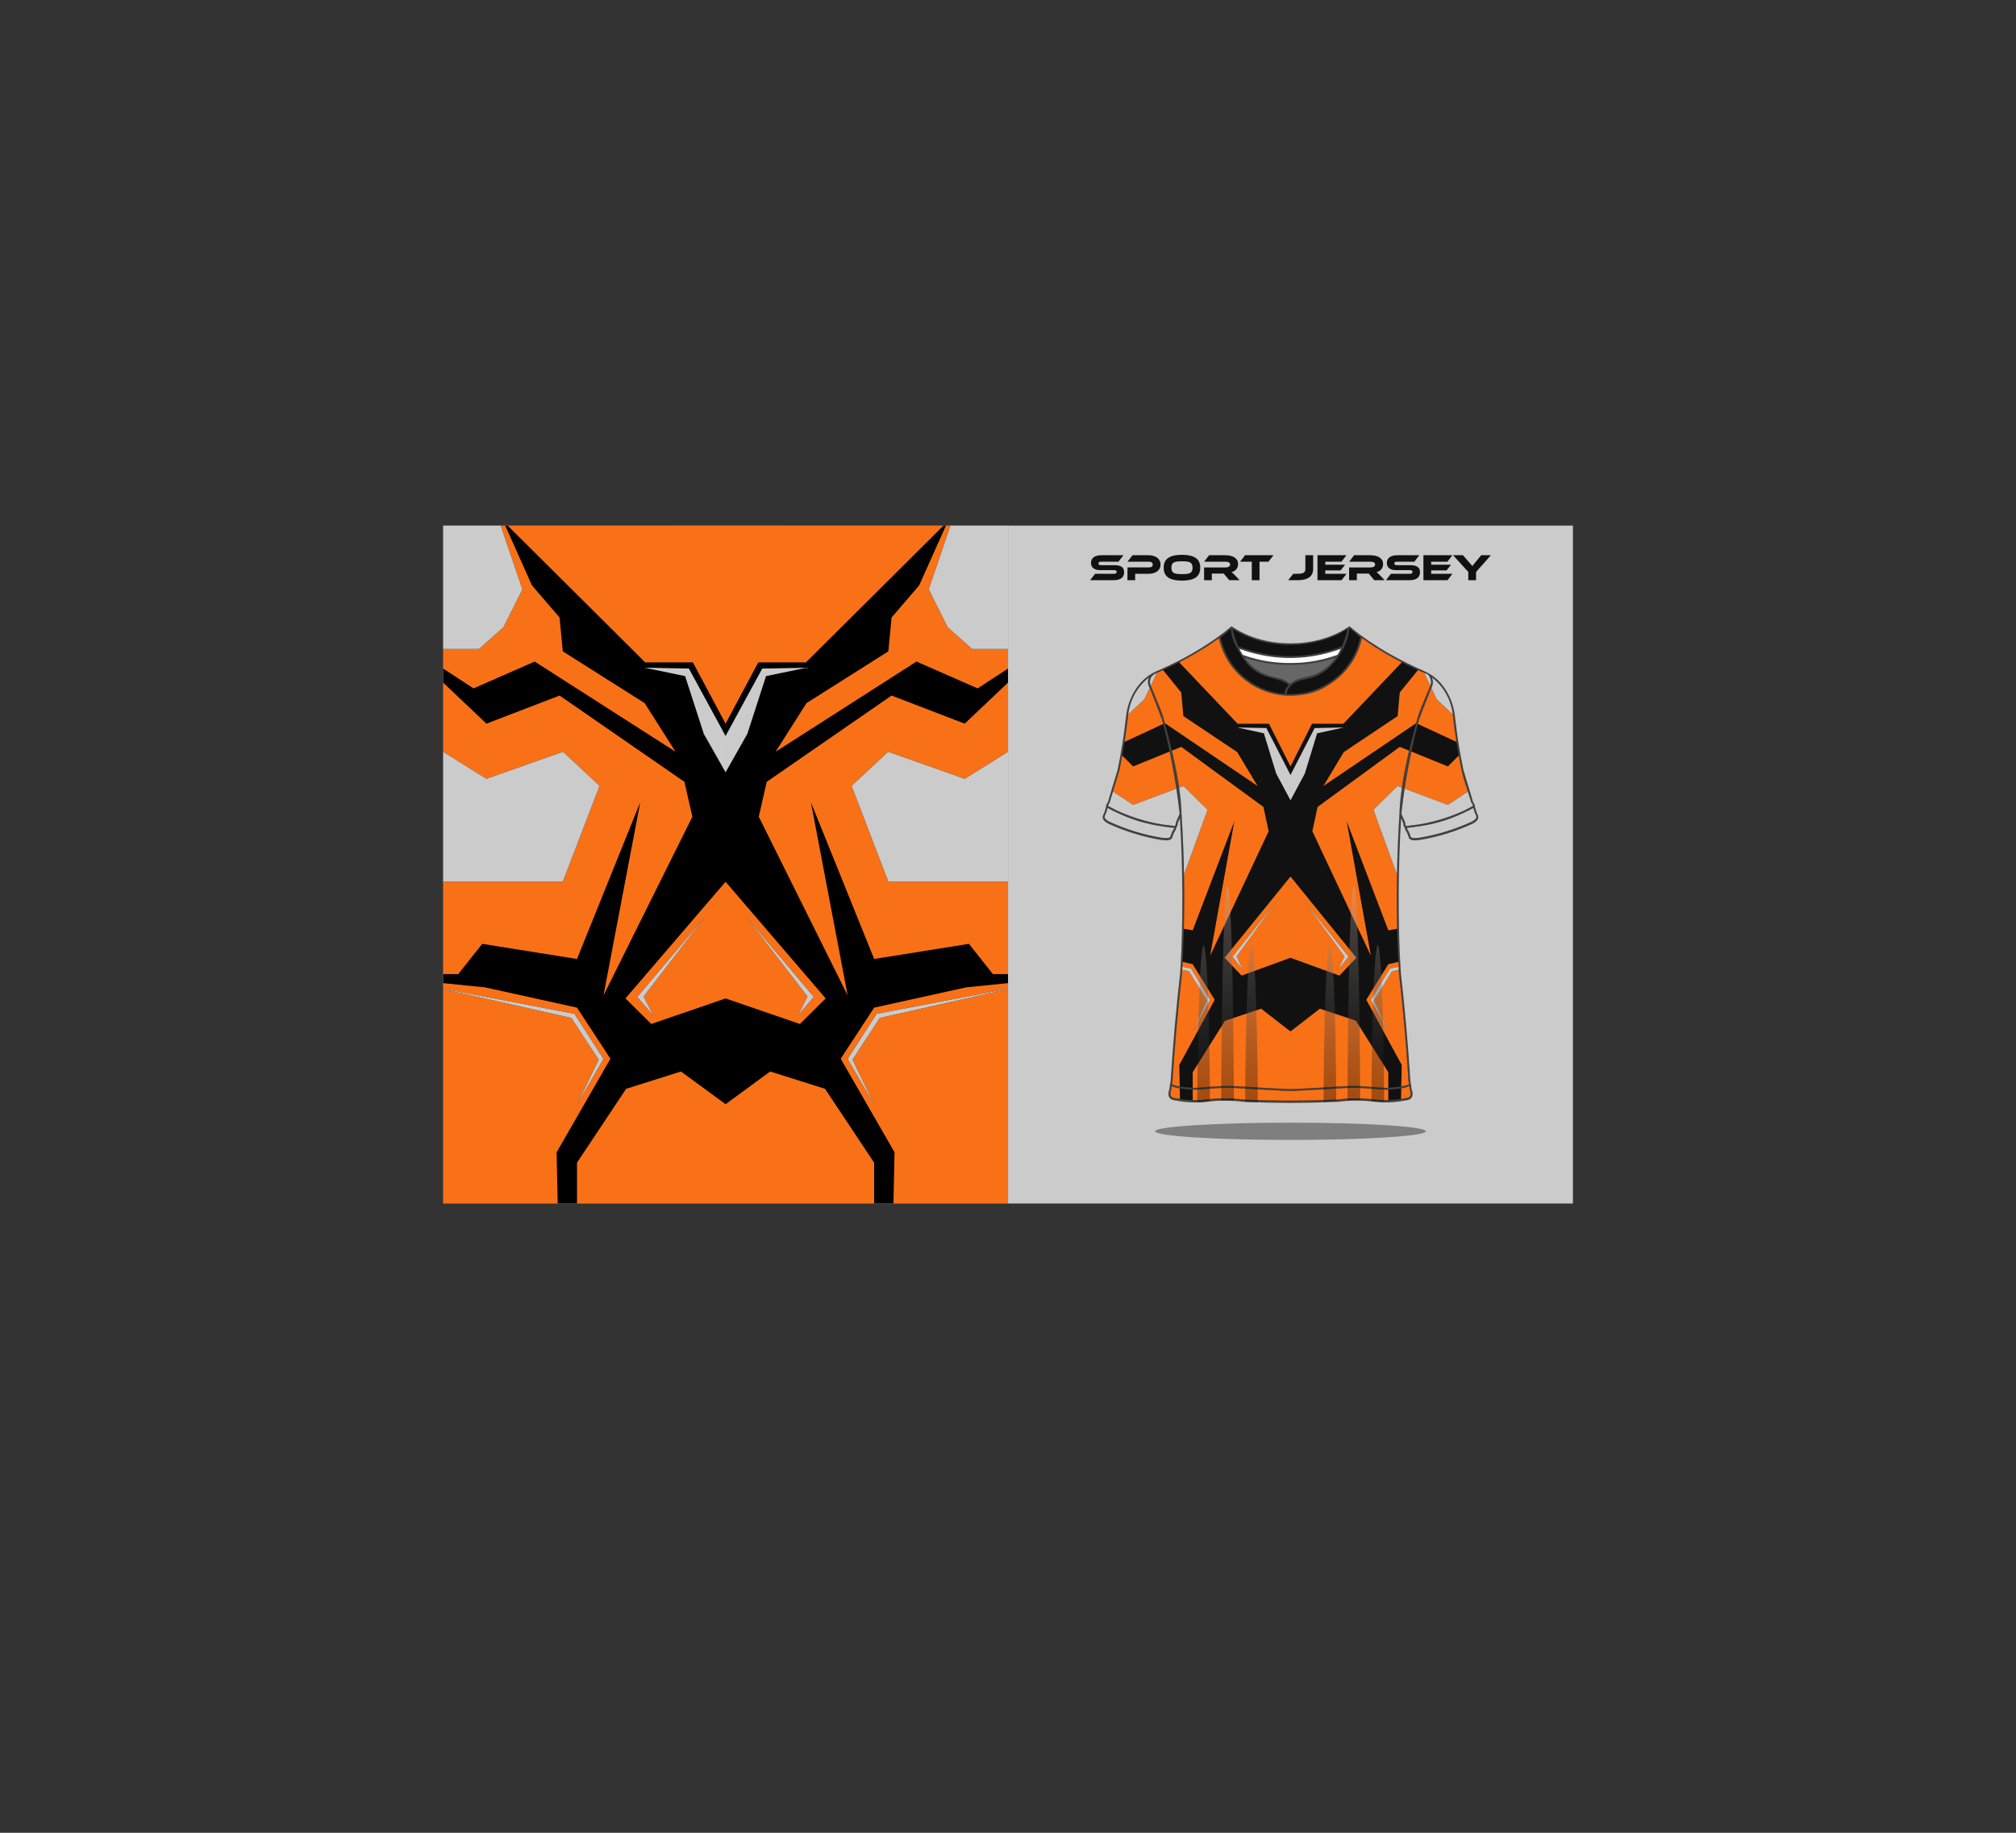 <?xml version="1.0" encoding="utf-8"?>
<!-- Generator: Adobe Illustrator 27.5.0, SVG Export Plug-In . SVG Version: 6.00 Build 0)  -->
<svg version="1.1" id="Layer_1" xmlns="http://www.w3.org/2000/svg" xmlns:xlink="http://www.w3.org/1999/xlink" x="0px" y="0px"
	 viewBox="0 0 5500 5000" style="enable-background:new 0 0 5500 5000;" xml:space="preserve">
<rect x="0" y="0" width="5500" height="5000" fill="#333333" stroke="none"/>
<rect x="1208.882" y="1433.884" style="fill-rule:evenodd;clip-rule:evenodd;fill:#CBCBCB;" width="3082.353" height="1849.409"/>
<rect x="1208.882" y="1433.886" style="fill-rule:evenodd;clip-rule:evenodd;" width="1541.225" height="1849.407"/>
<path style="fill-rule:evenodd;clip-rule:evenodd;fill:#7F7F7F;" d="M3520.721,3109.861c203.968,0,369.34-10.553,369.34-23.566
	c0-13.021-165.372-23.574-369.34-23.574c-203.97,0-369.332,10.553-369.332,23.574
	C3151.389,3099.308,3316.751,3109.861,3520.721,3109.861"/>
<path style="fill-rule:evenodd;clip-rule:evenodd;fill:#111111;" d="M4067.472,1514.67l-40.493,45.678v22.535h-21.203v-22.635
	l-41.602-45.578h27.125l16.306,18.964c0.545,0.611,1.261,1.411,2.144,2.397c0.883,0.985,1.808,2.021,2.754,3.108
	c0.946,1.088,1.849,2.108,2.646,3.061c0.82,0.95,1.41,1.665,1.744,2.141c0.675-0.953,1.663-2.243,2.964-3.875
	c1.281-1.63,3.152-3.943,5.59-6.934l15.508-18.863H4067.472z M3962.534,1565.344l-13.554,17.539h-65.662v-68.214h79.026
	l-13.677,17.741h-44.15v8.156h54.045l-12.124,15.5h-41.921v9.277H3962.534z M3848.35,1541.894c8.342,0,14.71,1.549,19.058,4.638
	c4.352,3.094,6.536,7.769,6.536,14.02c0,3.468-0.548,6.594-1.636,9.383c-1.095,2.784-2.818,5.133-5.214,7.035
	c-2.374,1.903-5.42,3.364-9.12,4.385c-3.695,1.017-8.13,1.528-13.3,1.528h-63.522l13.554-17.539h51.586
	c2.521,0,4.37-0.391,5.528-1.172c1.131-0.782,1.721-2.058,1.721-3.824c0-1.766-0.59-3.022-1.721-3.772
	c-1.158-0.747-3.006-1.121-5.528-1.121h-37.109c-4.413,0-8.215-0.476-11.409-1.428c-3.196-0.953-5.863-2.276-7.964-3.976
	c-2.103-1.698-3.679-3.756-4.687-6.167c-1.03-2.413-1.533-5.081-1.533-8.003c0-3.197,0.568-6.104,1.681-8.722
	c1.135-2.615,2.857-4.842,5.212-6.677c2.332-1.835,5.358-3.261,9.075-4.281c3.699-1.021,8.134-1.53,13.304-1.53h59.233
	l-13.554,17.741h-47.32c-2.437,0-4.265,0.34-5.463,1.02c-1.178,0.68-1.768,1.902-1.768,3.671c0,1.767,0.59,3.009,1.768,3.723
	c1.198,0.712,3.026,1.069,5.463,1.069H3848.35z M3777.579,1582.883h-28.24l-15.193-18.047h-32.444v18.047h-21.096v-34.871h59.34
	c3.255,0,6.009-0.68,8.257-2.041s3.364-3.229,3.364-5.606c0-2.651-1.008-4.64-3.047-5.967c-2.041-1.326-4.899-1.987-8.574-1.987
	h-59.34l13.762-17.741h43.855c3.865,0,7.877,0.357,12.019,1.07c4.162,0.716,7.922,1.99,11.324,3.826
	c3.406,1.834,6.2,4.315,8.408,7.441c2.204,3.128,3.317,7.138,3.317,12.031c0,2.651-0.398,5.167-1.218,7.546
	c-0.818,2.379-1.996,4.521-3.528,6.423c-1.535,1.905-3.406,3.516-5.61,4.845c-2.208,1.327-4.709,2.261-7.481,2.805
	c1.154,0.884,2.437,2.005,3.865,3.364c1.428,1.358,3.342,3.227,5.716,5.608L3777.579,1582.883z M3673.567,1565.344l-13.554,17.539
	h-65.664v-68.214h79.006l-13.655,17.741h-44.15v8.156h54.045l-12.146,15.5h-41.899v9.277H3673.567z M3539.886,1565.344
	c4.012,0,7.394-0.238,10.146-0.713c2.754-0.476,4.96-1.257,6.641-2.344c1.661-1.087,2.836-2.48,3.552-4.181
	c0.715-1.698,1.073-3.772,1.073-6.22v-37.215h21.221v37.215c0,20.666-14.203,30.999-42.632,30.999h-25.49l13.762-17.539H3539.886z
	 M3474.22,1514.67l-13.659,17.741h-24.375v50.472h-21.096v-50.472h-32.024l13.659-17.741H3474.22z M3381.953,1582.883h-28.24
	l-15.215-18.047h-32.414v18.047h-21.106v-34.871h59.342c3.255,0,6.01-0.68,8.257-2.041s3.36-3.229,3.36-5.606
	c0-2.651-1.008-4.64-3.047-5.967c-2.038-1.326-4.895-1.987-8.57-1.987h-59.342l13.76-17.741h43.837c3.887,0,7.901,0.357,12.041,1.07
	c4.14,0.716,7.922,1.99,11.324,3.826c3.404,1.834,6.2,4.315,8.406,7.441c2.206,3.128,3.321,7.138,3.321,12.031
	c0,2.651-0.4,5.167-1.22,7.546c-0.818,2.379-1.996,4.521-3.53,6.423c-1.535,1.905-3.404,3.516-5.612,4.845
	c-2.204,1.327-4.705,2.261-7.501,2.805c1.178,0.884,2.461,2.005,3.889,3.364c1.428,1.358,3.34,3.227,5.713,5.608L3381.953,1582.883z
	 M3224.608,1566.264c5.303,0,9.793-0.225,13.462-0.664c3.671-0.441,6.644-1.309,8.921-2.6c2.281-1.292,3.927-3.077,4.948-5.355
	c1.02-2.278,1.531-5.25,1.531-8.918c0-3.674-0.511-6.646-1.531-8.926c-1.02-2.273-2.667-4.044-4.948-5.302
	c-2.277-1.257-5.25-2.105-8.921-2.55c-3.669-0.441-8.159-0.661-13.462-0.661c-5.303,0-9.788,0.22-13.457,0.661
	c-3.671,0.444-6.646,1.293-8.923,2.55c-2.273,1.259-3.925,3.029-4.946,5.302c-1.015,2.28-1.526,5.252-1.526,8.926
	c0,3.668,0.511,6.64,1.526,8.918c1.02,2.278,2.673,4.063,4.946,5.355c2.277,1.291,5.252,2.159,8.923,2.6
	C3214.82,1566.039,3219.305,1566.264,3224.608,1566.264z M3224.608,1513.548c16.59,0,29.048,2.82,37.377,8.464
	c8.321,5.641,12.489,14.545,12.489,26.715c0,12.232-4.149,21.17-12.439,26.813c-8.294,5.642-20.767,8.463-37.426,8.463
	c-16.717,0-29.208-2.821-37.466-8.463c-8.259-5.644-12.389-14.582-12.389-26.813c0-12.17,4.143-21.075,12.439-26.715
	C3195.483,1516.369,3207.959,1513.548,3224.608,1513.548z M3166.191,1540.262c0,3.807-0.756,7.258-2.25,10.349
	c-1.494,3.094-3.687,5.726-6.579,7.9c-2.884,2.177-6.402,3.876-10.55,5.099c-4.149,1.225-8.869,1.834-14.175,1.834h-35.688v17.438
	h-21.006v-34.871h58.734c3.265,0,5.796-0.713,7.598-2.141c1.796-1.428,2.697-3.331,2.697-5.711c0-2.379-0.901-4.265-2.697-5.659
	c-1.802-1.392-4.334-2.089-7.598-2.089h-58.734l13.971-17.741h42.825c5.303,0,10.026,0.629,14.176,1.886
	c4.148,1.258,7.645,3.01,10.503,5.25c2.853,2.246,5.028,4.932,6.521,8.058C3165.436,1532.99,3166.191,1536.454,3166.191,1540.262z
	 M3041.176,1541.894c8.36,0,14.717,1.549,19.071,4.638c4.345,3.094,6.521,7.769,6.521,14.02c0,3.468-0.544,6.594-1.635,9.383
	c-1.084,2.784-2.819,5.133-5.193,7.035c-2.381,1.903-5.426,3.364-9.125,4.385c-3.708,1.017-8.145,1.528-13.308,1.528h-63.529
	l13.563-17.539h51.592c2.514,0,4.354-0.391,5.51-1.172c1.155-0.782,1.736-2.058,1.736-3.824c0-1.766-0.582-3.022-1.736-3.772
	c-1.156-0.747-2.995-1.121-5.51-1.121h-37.112c-4.422,0-8.226-0.476-11.424-1.428c-3.192-0.953-5.846-2.276-7.952-3.976
	c-2.106-1.698-3.671-3.756-4.691-6.167c-1.021-2.413-1.524-5.081-1.524-8.003c0-3.197,0.563-6.104,1.677-8.722
	c1.125-2.615,2.862-4.842,5.202-6.677c2.348-1.835,5.368-3.261,9.073-4.281c3.704-1.021,8.14-1.53,13.31-1.53h59.244l-13.56,17.741
	h-47.319c-2.444,0-4.261,0.34-5.456,1.02c-1.186,0.68-1.782,1.902-1.782,3.671c0,1.767,0.596,3.009,1.782,3.723
	c1.195,0.712,3.012,1.069,5.456,1.069H3041.176z"/>
<path style="fill-rule:evenodd;clip-rule:evenodd;fill:#F87117;" d="M2574.057,1433.891l-375.314,373.149h-130.064l-89.169,167.144
	v-274.502l-0.005-265.793L2574.057,1433.891z M1384.934,1433.891l375.314,373.149h130.063l89.17,167.144v-274.502l0.004-265.793
	L1384.934,1433.891z"/>
<polygon style="fill-rule:evenodd;clip-rule:evenodd;fill:#F87117;" points="1526.624,1684.692 1451.254,1596.904 
	1378.402,1433.889 1366.062,1433.891 1425.281,1607.893 1373.546,1711.217 1306.842,1770.578 1208.931,1770.578 1208.931,1823.865 
	1291.802,1877.998 1458.713,1804.79 1842.99,2050.83 1758.754,1918.175 1535.408,1776.956 "/>
<path style="fill-rule:evenodd;clip-rule:evenodd;fill:#CBCBCB;" d="M2089.873,1844.484l-51.01,157.6l-59.354,104.872v-99.253
	l100.012-183.756l120.714-2.306L2089.873,1844.484z M1869.118,1844.484l51.01,157.6l59.354,104.872v-99.253l-100.012-183.756
	l-120.715-2.306L1869.118,1844.484z"/>
<polygon style="fill-rule:evenodd;clip-rule:evenodd;fill:#F87117;" points="1867.252,2132.87 1526.624,1897.536 1327.113,1974.184 
	1208.931,1862.169 1208.931,2050.83 1327.113,2124.641 1535.986,2050.83 1635.853,2143.817 1535.408,2405.52 1208.931,2405.52 
	1208.931,2657.436 1250.127,2657.436 1315.596,2574.894 1574.162,2616.165 1746.647,2188.808 1646.443,2715.595 1888.899,2228.174 
	"/>
<polygon style="fill-rule:evenodd;clip-rule:evenodd;fill:#CBCBCB;" points="1635.853,2143.817 1535.986,2050.83 1327.113,2124.641 
	1208.931,2050.83 1208.931,2405.52 1535.408,2405.52 "/>
<path style="fill-rule:evenodd;clip-rule:evenodd;fill:#F87117;" d="M1979.495,2405.521l273.155,318.275l-70.398,69.706
	l-202.757-69.712l-202.758,69.712l-70.4-69.706L1979.495,2405.521z M2035.766,2501.081l167.255,217.592l-26.225,51.767
	l43.418-50.807L2035.766,2501.081z M1923.223,2501.081l-167.253,217.592l26.225,51.767l-43.419-50.807L1923.223,2501.081z"/>
<polygon style="fill-rule:evenodd;clip-rule:evenodd;fill:#F87117;" points="1633.3,2891.023 1558.65,2777.107 1208.931,2698.176 
	1208.931,3283.293 1521.47,3283.293 1518.526,3143.564 1665.408,2888.331 1574.162,2748.911 1322.914,2693.555 1208.931,2682.112 
	1208.931,2697.296 1567.322,2765.829 1646.443,2888.848 1574.162,3013.4 "/>
<polygon style="fill-rule:evenodd;clip-rule:evenodd;fill:#F87117;" points="1857.792,2923.184 1708.219,2970.343 
	1574.162,3171.907 1574.16,3283.293 1979.495,3283.293 2384.83,3283.293 2384.828,3171.907 2250.77,2970.343 2101.198,2923.184 
	1979.495,3012.364 1979.495,3012.355 "/>
<polygon style="fill-rule:evenodd;clip-rule:evenodd;fill:#CBCBCB;" points="1646.443,2888.848 1567.322,2765.829 
	1208.931,2697.296 1208.931,2698.176 1558.65,2777.107 1633.3,2891.023 1574.162,3013.4 "/>
<polygon style="fill-rule:evenodd;clip-rule:evenodd;fill:#CBCBCB;" points="1738.775,2719.634 1782.194,2770.44 1755.97,2718.673 
	1923.222,2501.081 "/>
<polygon style="fill-rule:evenodd;clip-rule:evenodd;fill:#CBCBCB;" points="1373.546,1711.217 1425.281,1607.893 
	1366.062,1433.889 1208.931,1433.889 1208.931,1770.578 1306.842,1770.578 "/>
<polygon style="fill-rule:evenodd;clip-rule:evenodd;fill:#F87117;" points="2432.366,1684.692 2507.736,1596.904 
	2580.588,1433.889 2592.929,1433.891 2533.708,1607.893 2585.442,1711.217 2652.148,1770.578 2750.058,1770.578 2750.058,1823.865 
	2667.189,1877.998 2500.277,1804.79 2115.999,2050.83 2200.236,1918.175 2423.582,1776.956 "/>
<polygon style="fill-rule:evenodd;clip-rule:evenodd;fill:#F87117;" points="2091.737,2132.87 2432.366,1897.536 2631.876,1974.184 
	2750.058,1862.169 2750.058,2050.83 2631.876,2124.641 2423.005,2050.83 2323.138,2143.817 2423.582,2405.52 2750.058,2405.52 
	2750.058,2657.436 2708.863,2657.436 2643.394,2574.894 2384.828,2616.165 2212.343,2188.808 2312.547,2715.595 2070.091,2228.174 
	"/>
<polygon style="fill-rule:evenodd;clip-rule:evenodd;fill:#CBCBCB;" points="2323.138,2143.817 2423.005,2050.83 2631.876,2124.641 
	2750.058,2050.83 2750.058,2405.52 2423.582,2405.52 "/>
<polygon style="fill-rule:evenodd;clip-rule:evenodd;fill:#F87117;" points="2325.69,2891.023 2400.34,2777.107 2750.058,2698.176 
	2750.058,3283.293 2437.52,3283.293 2440.463,3143.564 2293.582,2888.331 2384.828,2748.911 2636.075,2693.555 2750.058,2682.112 
	2750.058,2697.296 2391.668,2765.829 2312.547,2888.848 2384.828,3013.4 "/>
<polygon style="fill-rule:evenodd;clip-rule:evenodd;fill:#CBCBCB;" points="2312.547,2888.848 2391.668,2765.829 
	2750.058,2697.296 2750.058,2698.176 2400.34,2777.107 2325.69,2891.023 2384.828,3013.4 "/>
<polygon style="fill-rule:evenodd;clip-rule:evenodd;fill:#CBCBCB;" points="2220.215,2719.634 2176.796,2770.44 2203.021,2718.673 
	2035.769,2501.081 "/>
<polygon style="fill-rule:evenodd;clip-rule:evenodd;fill:#CBCBCB;" points="2585.442,1711.217 2533.708,1607.893 
	2592.929,1433.889 2750.058,1433.889 2750.058,1770.578 2652.148,1770.578 "/>
<path style="fill-rule:evenodd;clip-rule:evenodd;fill:#404040;" d="M3520.723,1755.108c-0.382,0-0.762,0.002-1.142,0.002
	c-53.584,0-109.032-13.63-154.252-42.982l-2.938-1.907l-2.717-1.764l-3.612,3.08l-1.659,1.414
	c-28.885,24.618-70.422,51.835-103.029,70.366c-31.564,17.936-64.277,33.931-97.518,48.505
	c-44.853,19.66-73.371,67.158-80.686,114.284c-3.424,26.018-6.134,51.598-10.208,77.628c-4.021,25.686-8.729,51.259-13.942,76.726
	c-9.103,29.359-17.753,58.852-26.604,88.285c-1.949,2.398-3.96,5.333-4.595,8.344c-0.117,0.571-0.19,1.15-0.197,1.731l-0.025,1.968
	l-0.847,3.136c-0.952,3.531-1.98,7.054-3.162,10.516c-1.043,3.05-2.273,6.348-3.859,9.163l-0.119,0.213l-0.101,0.225
	c-1.91,4.294-1.417,8.712,1.182,12.606c3.054,4.579,8.51,8.03,13.31,10.526l0.112,0.061l0.117,0.054
	c23.09,10.6,46.856,19.671,71.155,27.102c24.292,7.428,49.066,13.204,74.134,17.328l0.266,0.044l14.177,0.837l0.416-0.042
	c3.369-0.344,7.206-1.067,10.088-2.937c2.473-1.602,4.011-4.096,4.087-7.011c1.118-3.087,2.293-6.197,3.635-9.19
	c0.592-1.318,1.518-3.382,2.433-4.506l0.174-0.216l0.152-0.234c1.066-1.644,1.987-3.378,2.738-5.186
	c0.312-0.752,0.596-1.518,0.842-2.294l1.135-3.559l0.277-0.513c0.577-1.077,1.146-2.191,1.637-3.323
	c1.138-1.343,1.563-3.181,1.034-4.922c0.149-1.353,0.64-2.894,1.063-4.113c0.903-2.58,2.055-5.124,3.254-7.58l0.042-0.09
	l1.968-4.457c4.168,68.369,6.368,136.854,6.605,205.349c0.249,72.117-1.079,144.276-5.793,216.254v0.023
	c-5.572,48.788-10.524,97.649-14.858,146.562c-4.338,48.96-8.06,97.975-11.157,147.028c-0.18,2.853-0.666,5.615-1.198,8.407
	l-0.221-0.115l-0.736,5.079l-0.028,0.14l0.005,0.004l-0.289,1.994c-0.349,2.4-0.572,4.804-0.642,7.227
	c-2.562,6.963-4.678,15.926-0.922,22.798c3.729,6.827,11.743,8.774,18.947,9.121c13.356,2.677,26.898,4.342,40.508,4.93
	c13.692,0.594,27.408,0.22,41.019-1.435c16.839-2.048,33.788-3.282,50.756-3.282c16.93,0,33.844,1.106,50.635,3.268l0.22,0.028
	l0.222,0.007c41.166,1.769,82.335,2.812,123.538,2.895v0.014h5.174h5.166v-0.014c41.206-0.083,82.376-1.126,123.544-2.895
	l0.22-0.007l0.218-0.028c16.791-2.162,33.705-3.268,50.637-3.268c16.967,0,33.917,1.234,50.754,3.282
	c13.609,1.656,27.327,2.029,41.021,1.435c13.609-0.589,27.151-2.254,40.507-4.93c7.202-0.346,15.217-2.294,18.948-9.121
	c3.754-6.872,1.638-15.835-0.921-22.798c-0.071-2.422-0.297-4.826-0.645-7.227l-0.289-1.994l0.006-0.004l-0.028-0.14l-0.738-5.079
	l-0.22,0.115c-0.531-2.792-1.021-5.555-1.198-8.407c-3.095-49.053-6.821-98.068-11.158-147.028
	c-4.332-48.913-9.283-97.774-14.855-146.562l-0.002-0.023c-4.713-71.979-6.041-144.138-5.792-216.254
	c0.234-68.494,2.437-136.98,6.604-205.349l1.968,4.457l0.042,0.09c1.198,2.456,2.35,5,3.253,7.58
	c0.424,1.219,0.913,2.76,1.063,4.113c-0.525,1.741-0.101,3.58,1.036,4.922c0.489,1.132,1.059,2.247,1.638,3.323l0.275,0.513
	l1.135,3.559c0.246,0.776,0.529,1.542,0.84,2.294c0.751,1.808,1.675,3.542,2.74,5.186l0.152,0.234l0.176,0.216
	c0.911,1.124,1.84,3.188,2.432,4.506c1.342,2.993,2.515,6.103,3.633,9.19c0.075,2.915,1.614,5.409,4.087,7.011
	c2.883,1.87,6.719,2.592,10.087,2.937l0.416,0.042l14.178-0.837l0.267-0.044c25.066-4.125,49.841-9.9,74.133-17.328
	c24.298-7.431,48.065-16.502,71.155-27.102l0.115-0.054l0.115-0.061c4.798-2.496,10.255-5.947,13.31-10.526
	c2.598-3.894,3.089-8.312,1.18-12.606l-0.099-0.225l-0.121-0.213c-1.584-2.815-2.814-6.113-3.857-9.163
	c-1.182-3.462-2.208-6.985-3.162-10.516l-0.846-3.136l-0.026-1.968c-0.008-0.582-0.079-1.161-0.2-1.731
	c-0.635-3.011-2.645-5.946-4.592-8.344c-8.853-29.434-17.502-58.926-26.603-88.285c-5.214-25.467-9.922-51.04-13.942-76.726
	c-4.075-26.031-6.786-51.611-10.208-77.628c-7.313-47.126-35.836-94.624-80.687-114.284c-33.24-14.574-65.955-30.569-97.518-48.505
	c-32.608-18.531-74.143-45.748-103.028-70.366l-1.659-1.414l-3.612-3.08l-2.719,1.764l-2.94,1.907
	c-45.214,29.352-100.666,42.982-154.248,42.982C3521.481,1755.11,3521.101,1755.108,3520.723,1755.108"/>
<path style="fill-rule:evenodd;clip-rule:evenodd;fill:#111111;" d="M3040.398,2213.731c1.667,0.788,3.334,1.565,5.009,2.331
	c39.756,19.395,81.692,32.162,125.808,38.299c10.699,1.723,21.491,3.1,32.378,4.128c-0.202,0.631-0.432,1.259-0.693,1.886
	c-0.616,1.484-1.384,2.937-2.3,4.356c-0.899,1.102-1.946,2.988-3.14,5.653c-1.132,2.526-2.447,5.86-3.941,9.992l-0.167,0.465
	l0.019,0.481c0.051,1.246-0.523,2.257-1.724,3.035c-1.625,1.056-4.225,1.764-7.795,2.127l-13.492-0.794
	c-24.995-4.113-49.482-9.839-73.46-17.172c-23.989-7.335-47.491-16.289-70.508-26.856c-5.632-2.932-9.43-5.867-11.393-8.805
	c-1.659-2.487-1.909-5.033-0.755-7.629c1.388-2.466,2.805-5.811,4.248-10.033c1.063-3.117,2.151-6.733,3.259-10.837
	c0.87,0.479,1.885,0.877,3.042,1.194C3029.693,2208.801,3034.896,2211.526,3040.398,2213.731"/>
<path style="fill-rule:evenodd;clip-rule:evenodd;fill:#111111;" d="M3837.846,2258.49c10.885-1.028,21.68-2.405,32.378-4.128
	c44.117-6.137,86.053-18.904,125.808-38.299c1.673-0.767,3.344-1.543,5.01-2.331c5.501-2.205,10.702-4.931,15.603-8.177
	c1.156-0.317,2.172-0.715,3.042-1.194c1.109,4.104,2.194,7.72,3.261,10.837c1.44,4.222,2.859,7.567,4.247,10.033
	c1.154,2.596,0.901,5.142-0.758,7.629c-1.962,2.938-5.758,5.873-11.393,8.8c-23.015,10.572-46.518,19.526-70.504,26.861
	c-23.981,7.333-48.469,13.058-73.462,17.172l-13.492,0.794c-3.574-0.364-6.172-1.072-7.794-2.127
	c-1.202-0.779-1.776-1.789-1.727-3.035l0.02-0.481l-0.168-0.465c-1.495-4.133-2.808-7.466-3.941-9.992
	c-1.194-2.665-2.241-4.551-3.136-5.653c-0.917-1.417-1.685-2.872-2.301-4.356C3838.279,2259.749,3838.047,2259.122,3837.846,2258.49
	"/>
<path style="fill-rule:evenodd;clip-rule:evenodd;fill:#111111;" d="M3133.39,1851.151c-2.383,6.711-2.154,14.264,1.3,22.137
	c0.687,1.57,1.501,3.149,2.451,4.733c5.667,14.351,11.056,28.105,16.152,41.25c5.503,14.19,11.044,28.616,16.618,43.277
	c11.369,42.412,21.092,85.111,29.171,128.091c8.044,42.803,14.466,85.929,19.268,129.376l-6.08,13.769
	c-1.508,3.097-2.67,5.813-3.486,8.145c-0.851,2.436-1.313,4.467-1.388,6.094l-0.028,0.628l0.274,0.571
	c0.096,0.199-0.276,0.035-0.541,0.713c-0.371,0.949-0.946,2.156-1.727,3.612l-29.126-3.58v0.009
	c-1.19-0.151-2.374-0.311-3.559-0.474c-16.885-2.695-33.527-6.265-49.931-10.711c-25.735-6.976-50.885-16.103-75.448-27.381
	c-6.588-3.222-13.117-6.626-19.586-10.218l-0.338-0.186l-0.368-0.079c-0.062-0.012-0.122-0.026-0.183-0.041
	c-1.368-0.926-2.712-1.898-4.032-2.913c0.005-0.225,0.033-0.469,0.089-0.735c0.355-1.675,1.64-3.854,3.861-6.531l0.322-0.387
	c8.97-29.802,17.751-59.773,26.968-89.489l0.032-0.169c5.297-25.559,9.965-51.242,14.005-77.045
	c4.044-25.835,7.447-51.713,10.211-77.638c3.465-22.339,10.718-42.284,21.754-59.837c9.047-14.386,20.652-27.182,34.81-38.378
	C3134.292,1848.864,3133.804,1849.996,3133.39,1851.151"/>
<path style="fill-rule:evenodd;clip-rule:evenodd;fill:#111111;" d="M3832.654,2241.929c-0.814-2.333-1.978-5.048-3.487-8.145
	l-6.079-13.769c4.798-43.445,11.225-86.571,19.27-129.376c8.075-42.98,17.801-85.679,29.169-128.091
	c5.576-14.661,11.114-29.085,16.619-43.277c5.099-13.154,10.486-26.905,16.158-41.259c3.74-6.314,5.319-12.848,4.731-19.601
	c-0.034-0.387-0.073-0.779-0.123-1.168c-0.022-0.227-0.049-0.456-0.077-0.683c-0.372-2.97-1.164-5.935-2.382-8.899
	c14.217,11.224,25.866,24.053,34.941,38.483c11.037,17.553,18.288,37.499,21.753,59.837c2.766,25.925,6.17,51.804,10.213,77.638
	c4.039,25.803,8.708,51.486,14.005,77.045c5.382,25.99,18.958,63.001,26.999,89.658l0.323,0.387
	c2.218,2.677,3.507,4.856,3.859,6.531c0.057,0.266,0.085,0.509,0.091,0.735c-1.319,1.015-2.665,1.987-4.033,2.913
	c-0.061,0.014-0.121,0.028-0.182,0.041l-0.37,0.079l-0.339,0.186c-6.467,3.589-12.995,6.995-19.581,10.216
	c-24.565,11.281-49.716,20.407-75.452,27.383c-16.405,4.446-33.046,8.016-49.93,10.711c-1.184,0.163-2.372,0.322-3.558,0.474
	l-0.002-0.009l-29.125,3.58c-0.782-1.457-1.358-2.663-1.729-3.612c-0.263-0.676-0.638-0.514-0.54-0.713l0.275-0.571l-0.028-0.628
	C3833.969,2246.396,3833.505,2244.364,3832.654,2241.929"/>
<path style="fill-rule:evenodd;clip-rule:evenodd;fill:#111111;" d="M3195.792,2970.025c0.054-2.559,0.286-4.872,0.603-7.044
	c1.262,0.656,2.667,1.264,4.193,1.827c2.585,0.951,5.572,1.801,8.838,2.552c2.614,0.598,5.422,1.141,8.357,1.626
	c3.16,0.525,6.382,0.978,9.611,1.365c2.981,0.365,6.24,0.699,9.645,1.006c3.337,0.3,6.495,0.544,9.456,0.738
	c13.106,1.488,29.199,0.122,48.082-1.482c22.044-1.867,47.926-4.066,76.939-2.388c10.847,0.626,22.421,1.334,34.428,2.071
	c29.094,1.784,60.759,3.726,94.736,5.25l2.192,0.113c3.986,0.208,10.944,0.578,17.965,0.559c7.907-0.023,15.716-0.435,20.639-0.695
	c1.275-0.066,2.36-0.124,3.032-0.155c32.501-1.497,62.819-3.355,90.76-5.069c12.027-0.737,23.621-1.448,34.487-2.074
	c29.006-1.678,54.888,0.518,76.933,2.388c18.888,1.604,34.984,2.97,48.091,1.482c2.952-0.194,6.107-0.438,9.447-0.738
	c3.4-0.307,6.661-0.641,9.637-1.006l0.069-0.009c3.208-0.385,6.418-0.835,9.562-1.359c2.933-0.486,5.74-1.025,8.352-1.623
	c3.295-0.758,6.33-1.622,8.978-2.608c1.638-0.61,3.131-1.269,4.449-1.982c0.194,2.203,0.317,4.621,0.374,7.255l0.008,0.429
	l0.149,0.396c3.178,8.495,3.641,14.802,1.386,18.925c-2.164,3.96-7.115,6.106-14.853,6.44l-0.178,0.009l-0.204,0.041
	c-13.247,2.67-26.545,4.294-39.899,4.871c-13.328,0.578-26.721,0.109-40.17-1.406c-17.177-2.21-34.303-3.317-51.383-3.317
	c-17.049,0-34.147,1.103-51.295,3.312c-45.035,1.934-86.774,2.901-128.479,2.901v-0.009c-41.865,0-83.606-0.967-128.498-2.892
	c-17.148-2.209-34.248-3.312-51.3-3.312c-17.076,0-34.206,1.107-51.38,3.321c-13.451,1.511-26.84,1.98-40.17,1.402
	c-13.352-0.577-26.652-2.201-39.897-4.871l-0.203-0.041l-0.179-0.009c-7.738-0.333-12.691-2.48-14.855-6.44
	c-2.251-4.123-1.79-10.431,1.387-18.925l0.146-0.396L3195.792,2970.025z"/>
<path style="fill-rule:evenodd;clip-rule:evenodd;fill:#111111;" d="M3330.085,1739.577c18.452-15.732,27.678-23.6,27.678-23.6
	c1.404,16.446,6.081,31.902,14.027,46.368c8.823,17.353,19.272,33.663,31.353,48.927c12.597,14.518,27.844,25.266,45.748,32.252
	c7.857,2.659,15.811,4.986,23.862,6.983c8.746,1.968,17.326,4.51,25.735,7.623c6.265,2.801,12.102,6.319,17.502,10.558
	c-7.091,6.552-10.853,14.654-11.277,24.299C3419.666,1886.154,3348.135,1824.255,3330.085,1739.577"/>
<path style="fill-rule:evenodd;clip-rule:evenodd;fill:#111111;" d="M3520.833,1893.618c-3.711,0.007-7.403-0.089-11.071-0.291
	c2.25-13.824,11.681-24.853,23.795-31.372c18.439-9.919,41.57-8.512,64.761-20.989c44.679-24.031,76.836-76.51,83.35-125.059
	c0.388-0.974,0.792-1.419,1.216-1.343c1.283,0.235,3.125,1.701,5.534,4.394l0.107,0.121l17.383,15.273l4.317,3.795l0.693,0.612
	C3692.039,1829.243,3612.405,1893.419,3520.833,1893.618"/>
<path style="fill-rule:evenodd;clip-rule:evenodd;fill:#111111;" d="M3253.932,1786.905c26.08-14.82,49.859-30.12,71.335-45.891
	c20.145,91.713,101.442,157.017,195.341,156.921c10.285-0.012,20.421-0.807,30.337-2.336c11.134-1.361,21.94-3.742,32.418-7.141
	c15.54-5.043,30.351-12.327,44.429-21.848c43.697-27.877,76.188-72.462,87.833-126.002c22.955,16.901,48.534,33.25,76.745,49.044
	c31.432,17.598,66.153,34.525,104.159,50.773c0.149,0.204,0.297,0.406,0.442,0.607c3.956,5.794,6.271,11.391,6.944,16.791
	c0.535,5.363-0.592,10.718-3.376,16.063l-0.061,0.12l-0.046,0.117c-0.228,0.574-0.453,1.15-0.681,1.723
	c-0.085,0.138-0.17,0.275-0.257,0.411l-0.119,0.193l-0.075,0.18c-8.865,21.205-15.847,38.23-20.953,51.076
	c-5.063,12.748-8.158,21.096-9.277,25.045c-0.788,2.773-1.566,5.529-2.335,8.271l-0.01,0.025l-0.028,0.101
	c-0.006,0.033-0.016,0.067-0.024,0.101c-15.025,53.593-26.579,101.558-34.665,143.898c-8.505,44.55-13.17,82.907-13.997,115.069
	l-0.004,0.036l-0.061,0.557l0.026,0.057c-4.59,71.927-7.01,143.916-7.257,215.972c-0.249,72.236,1.685,144.442,5.804,216.61
	l0.01,0.15c5.631,49.316,10.637,98.76,15.011,148.327c4.384,49.633,8.122,99.189,11.217,148.662l0.026,0.446l0.18,0.41
	c0.656,1.509,1.196,3.468,1.62,5.881c-1.388,0.983-3.261,1.89-5.507,2.726c-2.4,0.894-5.225,1.696-8.348,2.416
	c-2.535,0.577-5.235,1.098-8.043,1.565c-2.948,0.488-6.099,0.927-9.356,1.318l-0.077,0.007c-3.317,0.408-6.477,0.739-9.461,1.007
	c-3.01,0.271-6.174,0.51-9.366,0.723l-0.156,0.013c-12.607,1.434-28.51,0.086-47.17-1.497c-22.171-1.884-48.207-4.091-77.62-2.39
	c-11.221,0.647-22.65,1.348-34.507,2.073c-28.058,1.722-58.5,3.587-90.683,5.069c-0.962,0.045-1.94,0.096-3.071,0.156
	c-4.927,0.261-12.744,0.671-20.383,0.694c-6.778,0.016-13.732-0.35-17.708-0.561c-0.838-0.042-1.539-0.08-2.23-0.11
	c-33.685-1.513-65.464-3.46-94.657-5.25c-11.837-0.724-23.246-1.423-34.45-2.071c-29.422-1.701-55.458,0.509-77.626,2.39
	c-18.658,1.583-34.557,2.931-47.163,1.497l-0.118-0.01c-3.211-0.213-6.389-0.455-9.413-0.726c-2.982-0.269-6.142-0.599-9.467-1.005
	l-0.009-0.002c-3.28-0.392-6.445-0.832-9.406-1.325c-2.807-0.464-5.506-0.988-8.043-1.565c-3.045-0.701-5.824-1.492-8.229-2.376
	c-1.989-0.734-3.683-1.517-5.007-2.353l0.128-0.674c0.628-3.246,1.238-6.396,1.469-10.014c3.086-48.901,6.802-97.868,11.146-146.895
	c4.34-48.977,9.291-97.831,14.856-146.556l0.009-0.15c4.116-72.168,6.055-144.374,5.805-216.61
	c-0.249-72.051-2.667-144.044-7.257-215.965l0.025-0.064l-0.068-0.626c0-0.017,0-0.03,0-0.046
	c-0.831-32.146-5.496-70.475-13.993-114.99c-8.083-42.338-19.638-90.304-34.663-143.893c-0.009-0.035-0.018-0.071-0.027-0.106
	l-0.028-0.101l-0.009-0.028c-0.77-2.742-1.549-5.497-2.333-8.268c-1.119-3.949-4.213-12.297-9.277-25.045
	c-5.105-12.846-12.091-29.873-20.953-51.076l-0.075-0.18l-0.123-0.193c-0.084-0.133-0.169-0.27-0.252-0.408
	c-0.228-0.577-0.456-1.153-0.683-1.726l-0.047-0.117l-0.062-0.12c-2.897-5.561-3.999-11.135-3.302-16.718
	c0.333-2.655,1.069-5.328,2.217-8.018c2.296-4.053,5.863-7.628,10.466-10.52c1.74-1.094,3.631-2.093,5.658-2.979
	C3191.585,1820.019,3224.252,1803.772,3253.932,1786.905"/>
<path style="fill-rule:evenodd;clip-rule:evenodd;fill:#111111;" d="M3519.58,1789.816c47.12,0,94.235-8.734,141.351-26.204
	c0.014-0.005,0.028-0.009,0.041-0.014c6.37-14.254,11.596-30.269,15.682-48.041c-45,29.212-101.036,43.816-157.073,43.816
	c-56.031,0-112.068-14.605-157.071-43.816c4.085,17.772,9.312,33.787,15.684,48.041c0.01,0.005,0.024,0.009,0.038,0.014
	C3425.349,1781.082,3472.464,1789.816,3519.58,1789.816"/>
<path style="fill-rule:evenodd;clip-rule:evenodd;fill:#FFFFFF;" d="M3626.373,1780.221c-35.212,9.836-70.547,14.757-105.884,14.757
	c-0.287,0-0.576,0-0.865-0.003c-0.014,0.003-0.028,0.003-0.044,0c-0.014,0.003-0.028,0.003-0.044,0
	c-0.287,0.003-0.574,0.003-0.861,0.003c-35.341,0-70.674-4.922-105.886-14.757c-10.601-2.944-21.122-6.327-31.565-10.149
	c2.826,5.762,5.855,11.217,9.081,16.356c30.618,11.094,61.948,18.058,93.999,20.897c11.391,0.974,22.88,1.46,34.369,1.46
	c0.305,0,0.604,0,0.907-0.002c0.303,0.002,0.608,0.002,0.911,0.002c11.49,0,22.979-0.486,34.371-1.46
	c32.046-2.839,63.379-9.802,93.995-20.897c3.229-5.14,6.257-10.594,9.083-16.356
	C3647.498,1773.895,3636.974,1777.278,3626.373,1780.221"/>
<path style="fill-rule:evenodd;clip-rule:evenodd;fill:#676767;" d="M3477.626,1847.074c-34.361-6.763-61.7-24.34-82.014-52.73
	c0.34,0.106,0.677,0.214,1.018,0.322c4.489,1.412,8.99,2.747,13.506,4.006c0.481,0.141,0.961,0.284,1.444,0.424
	c66.62,19.963,149.384,19.963,216.001,0c0.481-0.14,0.964-0.284,1.445-0.424c4.517-1.26,9.017-2.594,13.508-4.006
	c0.339-0.108,0.677-0.216,1.018-0.322c-20.314,28.39-47.651,45.967-82.016,52.73c-7.786,1.8-15.265,3.343-23.211,6.521
	c-7.104,2.843-12.669,6.824-18.744,11.332c-6.073-4.508-11.639-8.489-18.742-11.332
	C3492.894,1850.417,3485.412,1848.874,3477.626,1847.074"/>
<path style="fill-rule:evenodd;clip-rule:evenodd;fill:#CBCBCB;" d="M3040.398,2213.731c1.667,0.788,3.334,1.565,5.009,2.331
	c39.756,19.395,81.692,32.162,125.808,38.299c10.699,1.723,21.491,3.1,32.378,4.128c-0.202,0.631-0.432,1.259-0.693,1.886
	c-0.616,1.484-1.384,2.937-2.3,4.356c-0.899,1.102-1.946,2.988-3.14,5.653c-1.132,2.526-2.447,5.86-3.941,9.992l-0.167,0.465
	l0.019,0.481c0.051,1.246-0.523,2.257-1.724,3.035c-1.625,1.056-4.225,1.764-7.795,2.127l-13.492-0.794
	c-24.995-4.113-49.482-9.839-73.46-17.172c-23.989-7.335-47.491-16.289-70.508-26.856c-5.632-2.932-9.43-5.867-11.393-8.805
	c-1.659-2.487-1.909-5.033-0.755-7.629c1.388-2.466,2.805-5.811,4.248-10.033c1.063-3.117,2.151-6.733,3.259-10.837
	c0.87,0.479,1.885,0.877,3.042,1.194C3029.693,2208.801,3034.896,2211.526,3040.398,2213.731"/>
<path style="fill-rule:evenodd;clip-rule:evenodd;fill:#CBCBCB;" d="M3837.846,2258.49c10.885-1.028,21.68-2.405,32.378-4.128
	c44.117-6.137,86.053-18.904,125.808-38.299c1.673-0.767,3.344-1.543,5.01-2.331c5.501-2.205,10.702-4.931,15.603-8.177
	c1.156-0.317,2.172-0.715,3.042-1.194c1.109,4.104,2.194,7.72,3.261,10.837c1.44,4.222,2.859,7.567,4.247,10.033
	c0.467,1.052,0.705,2.101,0.711,3.138c0.008,1.515-0.483,3.012-1.469,4.49c-1.962,2.938-5.758,5.873-11.393,8.8
	c-23.015,10.572-46.518,19.526-70.504,26.861c-23.981,7.333-48.469,13.058-73.462,17.172l-13.492,0.794
	c-3.574-0.364-6.172-1.072-7.794-2.127c-1.202-0.779-1.776-1.789-1.727-3.035l0.02-0.481l-0.168-0.465
	c-1.495-4.133-2.808-7.466-3.941-9.992c-1.194-2.665-2.241-4.551-3.136-5.653c-0.917-1.417-1.685-2.872-2.301-4.356
	C3838.279,2259.749,3838.047,2259.122,3837.846,2258.49"/>
<path style="fill-rule:evenodd;clip-rule:evenodd;fill:#F87117;" d="M3136.473,1876.87l-14.591,30.837l-43.905,41.346h-0.018
	c-2.703,24.895-5.996,49.753-9.88,74.568l-0.035,0.223l0.032,0.023l105.143-48.797c-1.087-4.178-2.189-8.351-3.307-12.521
	c-5.574-14.661-11.115-29.087-16.618-43.277c-5.096-13.145-10.485-26.898-16.152-41.25
	C3136.909,1877.636,3136.689,1877.255,3136.473,1876.87"/>
<path style="fill-rule:evenodd;clip-rule:evenodd;fill:#F87117;" d="M3191.007,2050.333l-99.689,40.525l-29.579-29.669
	c-2.39,13.19-4.942,26.352-7.664,39.476l-0.032,0.169c-6.024,19.427-11.864,38.96-17.691,58.487l54.966,36.328l118.077-44.152
	c-3.076-20.359-6.514-40.645-10.312-60.858C3196.551,2077.178,3193.859,2063.741,3191.007,2050.333"/>
<path style="fill-rule:evenodd;clip-rule:evenodd;fill:#CBCBCB;" d="M3209.394,2151.497l-118.077,44.152l-54.966-36.328
	c-3.088,10.342-6.169,20.682-9.277,31.002l-0.322,0.387c-2.221,2.677-3.506,4.856-3.861,6.531c-0.056,0.266-0.084,0.509-0.089,0.735
	c1.32,1.015,2.665,1.987,4.032,2.913c0.061,0.014,0.121,0.028,0.183,0.041l0.368,0.079l0.338,0.186
	c6.469,3.591,12.998,6.995,19.586,10.218c24.563,11.279,49.714,20.405,75.448,27.381c16.404,4.446,33.046,8.016,49.931,10.711
	c1.185,0.163,2.369,0.322,3.559,0.474v-0.009l29.126,3.58c0.781-1.457,1.356-2.663,1.727-3.612c0.266-0.678,0.637-0.514,0.541-0.713
	l-0.274-0.571l0.028-0.628c0.075-1.627,0.537-3.659,1.388-6.094c0.816-2.331,1.978-5.048,3.486-8.145l6.08-13.769
	C3215.817,2197.085,3212.831,2174.247,3209.394,2151.497"/>
<path style="fill-rule:evenodd;clip-rule:evenodd;fill:#CBCBCB;" d="M3121.883,1907.707l14.591-30.837
	c-0.669-1.201-1.263-2.395-1.783-3.582c-3.454-7.872-3.683-15.425-1.3-22.137c0.413-1.156,0.901-2.287,1.464-3.385
	c-14.158,11.195-25.763,23.992-34.81,38.378c-11.037,17.553-18.29,37.499-21.754,59.837l-0.33,3.071h0.018L3121.883,1907.707z"/>
<path style="fill-rule:evenodd;clip-rule:evenodd;fill:#F87117;" d="M3904.961,1876.861l14.595,30.846l43.905,41.346h0.018
	c2.705,24.895,5.996,49.753,9.881,74.568l0.034,0.223l-0.034,0.023l-105.139-48.795c1.087-4.178,2.186-8.353,3.305-12.523
	c5.576-14.661,11.114-29.085,16.619-43.277c5.099-13.154,10.486-26.905,16.158-41.259
	C3904.531,1877.627,3904.749,1877.245,3904.961,1876.861"/>
<path style="fill-rule:evenodd;clip-rule:evenodd;fill:#F87117;" d="M3850.433,2050.333l99.686,40.525l29.583-29.669
	c2.388,13.19,4.941,26.35,7.663,39.476c3.509,16.957,10.512,38.609,17.187,59.009l-54.433,35.975l-118.075-44.152
	c3.075-20.356,6.513-40.641,10.314-60.858C3844.887,2077.178,3847.58,2063.741,3850.433,2050.333"/>
<path style="fill-rule:evenodd;clip-rule:evenodd;fill:#CBCBCB;" d="M3832.044,2151.497l118.075,44.152l54.433-35.975
	c3.554,10.869,7.019,21.383,9.813,30.649l0.323,0.387c2.218,2.677,3.507,4.856,3.859,6.531c0.057,0.266,0.085,0.509,0.091,0.735
	c-1.319,1.015-2.665,1.987-4.033,2.913c-0.061,0.014-0.121,0.028-0.182,0.041l-0.37,0.079l-0.339,0.186
	c-6.467,3.589-12.995,6.995-19.581,10.216c-24.565,11.281-49.716,20.407-75.452,27.383c-16.405,4.446-33.046,8.016-49.93,10.711
	c-1.184,0.163-2.372,0.322-3.558,0.474l-0.002-0.009l-29.125,3.58c-0.782-1.457-1.358-2.663-1.729-3.612
	c-0.263-0.676-0.638-0.514-0.54-0.713l0.275-0.571l-0.028-0.628c-0.075-1.627-0.539-3.659-1.39-6.094
	c-0.814-2.333-1.978-5.048-3.487-8.145l-6.079-13.769C3825.622,2197.085,3828.608,2174.248,3832.044,2151.497"/>
<path style="fill-rule:evenodd;clip-rule:evenodd;fill:#CBCBCB;" d="M3919.556,1907.707l-14.595-30.846
	c3.267-5.956,4.628-12.107,4.075-18.449c-0.034-0.387-0.073-0.779-0.123-1.168c-0.022-0.227-0.049-0.456-0.077-0.683
	c-0.372-2.97-1.164-5.935-2.382-8.899c14.217,11.224,25.866,24.053,34.941,38.483c11.037,17.553,18.288,37.499,21.753,59.837
	l0.331,3.071h-0.018L3919.556,1907.707z"/>
<path style="fill-rule:evenodd;clip-rule:evenodd;fill:#F87117;" d="M3219.152,2998.027l-0.575-28.91l-0.795-0.13
	c-2.935-0.486-5.743-1.028-8.357-1.626c-3.266-0.75-6.253-1.6-8.838-2.552c-1.526-0.564-2.931-1.171-4.193-1.827
	c-0.317,2.172-0.55,4.485-0.603,7.044l-0.01,0.429l-0.146,0.396c-3.177,8.495-3.638,14.802-1.387,18.925
	c2.165,3.96,7.117,6.106,14.852,6.44l0.182,0.009l0.203,0.041C3212.704,2996.912,3215.927,2997.503,3219.152,2998.027"/>
<path style="fill-rule:evenodd;clip-rule:evenodd;fill:#F87117;" d="M3253.926,2972.641v28.653c11.827,0.3,23.704-0.22,35.626-1.56
	c17.175-2.214,34.305-3.321,51.38-3.321c17.051,0,34.151,1.103,51.3,3.312c44.891,1.926,86.633,2.892,128.498,2.892v0.009
	c41.705,0,83.445-0.968,128.479-2.901c17.148-2.209,34.246-3.312,51.295-3.312c17.08,0,34.206,1.107,51.383,3.317
	c11.922,1.344,23.799,1.864,35.626,1.564v-28.659c-11.649,0.457-25.294-0.699-40.824-2.02c-22.046-1.87-47.928-4.066-76.933-2.388
	c-10.865,0.626-22.46,1.337-34.487,2.074c-27.941,1.714-58.26,3.572-90.76,5.069c-0.673,0.03-1.758,0.089-3.032,0.155
	c-4.923,0.26-12.732,0.672-20.639,0.695c-7.021,0.019-13.979-0.351-17.965-0.559l-2.192-0.113
	c-33.978-1.524-65.642-3.466-94.736-5.25c-12.007-0.736-23.581-1.445-34.428-2.071c-29.013-1.678-54.896,0.521-76.939,2.388
	C3279.123,2971.927,3265.537,2973.079,3253.926,2972.641"/>
<path style="fill-rule:evenodd;clip-rule:evenodd;fill:#F87117;" d="M3822.286,2998.027l0.574-28.939l0.635-0.104
	c2.933-0.486,5.74-1.025,8.352-1.623c3.295-0.758,6.33-1.622,8.978-2.608c1.638-0.61,3.131-1.269,4.449-1.982
	c0.194,2.203,0.317,4.621,0.374,7.255l0.008,0.429l0.149,0.396c3.178,8.495,3.641,14.802,1.386,18.925
	c-2.164,3.96-7.115,6.106-14.853,6.44l-0.178,0.009l-0.204,0.041C3828.733,2996.912,3825.51,2997.502,3822.286,2998.027"/>
<path style="fill-rule:evenodd;clip-rule:evenodd;fill:#F87117;" d="M3520.729,1897.934c10.245-0.018,20.336-0.814,30.216-2.336
	c11.134-1.361,21.94-3.742,32.418-7.141c15.54-5.043,30.351-12.327,44.429-21.848c43.697-27.877,76.188-72.462,87.833-126.002
	c22.955,16.901,48.534,33.25,76.745,49.044c10.326,5.78,21.003,11.49,32.036,17.124l-159.376,167.672h-85.611l-58.69,116.411
	v-191.186V1897.934z M3217.029,1806.772l159.38,167.675h85.61l58.69,116.411v-191.186v-1.738h-0.101
	c-93.9,0.096-175.197-65.208-195.341-156.921c-21.476,15.772-45.255,31.071-71.335,45.891
	C3242.105,1793.625,3229.804,1800.249,3217.029,1806.772z"/>
<path style="fill-rule:evenodd;clip-rule:evenodd;fill:#F87117;" d="M3222.638,1889.234l-49.607-61.144l-0.031-0.073
	c-5.61,2.562-11.298,5.104-17.063,7.634l-0.031,0.011l0.026,0.082l-16.516,34.905c0.426,1.079,0.922,2.16,1.482,3.237l0.062,0.12
	l0.047,0.117c0.227,0.574,0.455,1.15,0.683,1.726c0.084,0.138,0.169,0.275,0.252,0.408l0.123,0.193l0.075,0.18
	c8.862,21.203,15.847,38.23,20.953,51.076c5.064,12.748,8.158,21.096,9.277,25.045c0.785,2.771,1.564,5.527,2.333,8.268l0.009,0.028
	l0.028,0.101c0.009,0.035,0.018,0.071,0.027,0.106c1.101,3.921,2.18,7.813,3.243,11.674l252.861,171.311l-55.445-92.391
	l-147.008-98.356L3222.638,1889.234z"/>
<path style="fill-rule:evenodd;clip-rule:evenodd;fill:#CBCBCB;" d="M3593.369,2000.524l-33.573,109.766l-39.066,73.043v-69.128
	l65.827-127.982l79.455-1.607L3593.369,2000.524z M3448.069,2000.524l33.573,109.766l39.067,73.043v-69.128l-65.828-127.982
	l-79.455-1.607L3448.069,2000.524z"/>
<path style="fill-rule:evenodd;clip-rule:evenodd;fill:#F87117;" d="M3446.843,2201.378l-224.204-163.904l-25.463,10.352
	c4.716,20.133,8.803,39.241,12.256,57.322c2.911,15.251,5.372,29.774,7.382,43.574l11.986-4.482l65.732,64.762l-64.339,177.382
	c0.296,16.813,0.472,33.635,0.53,50.456c0.11,32.359-0.216,64.713-0.981,97.061l24.184,4.084l113.53-297.646l-65.953,366.896
	l159.584-339.479L3446.843,2201.378z"/>
<path style="fill-rule:evenodd;clip-rule:evenodd;fill:#CBCBCB;" d="M3294.532,2209.002l-65.732-64.762l-11.986,4.482
	c3.861,26.476,6.063,50.282,6.61,71.416c0,0.016,0,0.029,0,0.046l0.068,0.626l-0.025,0.064
	c3.518,55.131,5.761,110.299,6.727,165.509L3294.532,2209.002z"/>
<path style="fill-rule:evenodd;clip-rule:evenodd;fill:#F87117;" d="M3520.717,2391.277l179.795,221.67l-46.338,48.549
	l-133.457-48.554l-133.455,48.554l-46.336-48.549L3520.717,2391.277z M3557.76,2457.831l110.084,151.548l-17.261,36.055
	l28.579-35.386L3557.76,2457.831z M3483.679,2457.831l-110.084,151.548l17.262,36.055l-28.579-35.386L3483.679,2457.831z"/>
<path style="fill-rule:evenodd;clip-rule:evenodd;fill:#F87117;" d="M3292.855,2729.418l-49.136-79.341l-18.366-4.387l-0.434,7.76
	l-0.009,0.15c-5.565,48.725-10.517,97.579-14.856,146.556c-4.344,49.028-8.06,97.994-11.146,146.895
	c-0.23,3.617-0.841,6.768-1.469,10.014l-0.128,0.674c1.324,0.835,3.018,1.618,5.007,2.353c2.404,0.884,5.184,1.675,8.229,2.376
	c2.5,0.57,5.164,1.087,7.929,1.545l-1.166-58.705l96.679-177.766l-60.061-97.102l-27.451-6.401
	c-0.218,4.467-0.446,8.935-0.68,13.402l23.627,4.78l52.081,85.679l-47.577,86.752L3292.855,2729.418z"/>
<path style="fill-rule:evenodd;clip-rule:evenodd;fill:#F87117;" d="M3440.614,2751.817l-98.449,32.845l-88.238,140.386
	l-0.001,42.564c11.336,0.442,24.848-0.702,40.239-2.008c22.169-1.881,48.205-4.091,77.626-2.39
	c11.205,0.647,22.613,1.346,34.45,2.071c29.193,1.79,60.973,3.736,94.657,5.25c0.691,0.03,1.392,0.069,2.23,0.11
	c3.976,0.211,10.93,0.577,17.708,0.561c7.639-0.023,15.455-0.433,20.383-0.694c1.131-0.06,2.109-0.11,3.071-0.156
	c32.183-1.482,62.625-3.347,90.683-5.069c11.857-0.724,23.286-1.425,34.507-2.073c29.414-1.701,55.449,0.506,77.62,2.39
	c15.468,1.311,29.04,2.463,40.412,2.001l-0.002-42.557l-88.237-140.386l-98.449-32.845l-80.107,62.112v-0.007L3440.614,2751.817z"/>
<polygon style="fill-rule:evenodd;clip-rule:evenodd;fill:#CBCBCB;" points="3301.504,2727.9 3249.424,2642.221 3225.796,2637.441 
	3225.353,2645.69 3243.719,2650.077 3292.855,2729.418 3253.927,2814.652 "/>
<polygon style="fill-rule:evenodd;clip-rule:evenodd;fill:#CBCBCB;" points="3362.277,2610.048 3390.856,2645.434 
	3373.594,2609.379 3483.679,2457.831 "/>
<path style="fill-rule:evenodd;clip-rule:evenodd;fill:#CBCBCB;" d="M3139.417,1870.649l16.516-34.905l-0.026-0.082
	c-2.014,0.885-3.893,1.879-5.626,2.968c-4.603,2.892-8.17,6.467-10.466,10.52c-1.148,2.69-1.885,5.363-2.217,8.018
	C3137.036,1861.667,3137.644,1866.161,3139.417,1870.649"/>
<path style="fill-rule:evenodd;clip-rule:evenodd;fill:#F87117;" d="M3818.799,1889.234l49.609-61.144l0.03-0.07
	c5.616,2.564,11.316,5.11,17.092,7.642l-0.024,0.082l16.516,34.905c-0.426,1.081-0.919,2.16-1.483,3.237l-0.061,0.12l-0.046,0.117
	c-0.228,0.574-0.453,1.15-0.681,1.723c-0.085,0.138-0.17,0.275-0.257,0.411l-0.119,0.193l-0.075,0.18
	c-8.865,21.205-15.847,38.23-20.953,51.076c-5.063,12.748-8.158,21.096-9.277,25.045c-0.788,2.773-1.566,5.529-2.335,8.271
	l-0.01,0.025l-0.028,0.101c-0.006,0.033-0.016,0.067-0.024,0.101c-1.101,3.922-2.18,7.814-3.245,11.679l-252.861,171.311
	l55.445-92.391l147.006-98.356L3818.799,1889.234z"/>
<path style="fill-rule:evenodd;clip-rule:evenodd;fill:#F87117;" d="M3594.596,2201.378l224.203-163.904l25.464,10.352
	c-4.717,20.133-8.804,39.241-12.255,57.322c-2.913,15.251-5.37,29.776-7.384,43.574l-11.987-4.482l-65.731,64.762l64.339,177.383
	c-0.297,16.815-0.473,33.634-0.529,50.455c-0.111,32.359,0.216,64.713,0.982,97.061l-24.187,4.084l-113.531-297.646l65.955,366.896
	l-159.584-339.479L3594.596,2201.378z"/>
<path style="fill-rule:evenodd;clip-rule:evenodd;fill:#CBCBCB;" d="M3746.906,2209.002l65.731-64.762l11.987,4.482
	c-3.863,26.511-6.067,50.341-6.613,71.496l-0.004,0.036l-0.061,0.557l0.026,0.057c-3.517,55.134-5.762,110.306-6.728,165.517
	L3746.906,2209.002z"/>
<path style="fill-rule:evenodd;clip-rule:evenodd;fill:#F87117;" d="M3748.583,2729.418l49.136-79.341l18.366-4.387l0.435,7.76
	l0.01,0.15c5.631,49.316,10.637,98.76,15.011,148.327c4.384,49.633,8.122,99.189,11.217,148.662l0.026,0.446l0.18,0.41
	c0.656,1.509,1.196,3.468,1.62,5.881c-1.388,0.983-3.261,1.89-5.507,2.726c-2.4,0.894-5.225,1.696-8.348,2.416
	c-2.453,0.559-5.059,1.063-7.766,1.517l1.166-58.677l-96.678-177.766l60.06-97.102l27.452-6.401
	c0.218,4.467,0.446,8.933,0.681,13.402l-23.629,4.78l-52.079,85.679l47.576,86.752L3748.583,2729.418z"/>
<polygon style="fill-rule:evenodd;clip-rule:evenodd;fill:#CBCBCB;" points="3739.935,2727.9 3792.014,2642.221 3815.643,2637.441 
	3816.086,2645.69 3797.719,2650.077 3748.583,2729.418 3787.51,2814.652 "/>
<polygon style="fill-rule:evenodd;clip-rule:evenodd;fill:#CBCBCB;" points="3679.162,2610.048 3650.583,2645.434 
	3667.844,2609.379 3557.76,2457.831 "/>
<path style="fill-rule:evenodd;clip-rule:evenodd;fill:#CBCBCB;" d="M3902.021,1870.649l-16.516-34.905l0.024-0.082
	c3.635,1.595,7.302,3.181,10.999,4.762c0.149,0.204,0.297,0.406,0.442,0.607c3.956,5.794,6.271,11.391,6.944,16.791
	C3904.341,1862.103,3903.71,1866.38,3902.021,1870.649"/>
<g>
	<defs>
		<path id="SVGID_19_" d="M3266.283,3007.445c1.192-241.771,8.505-427.866,17.351-427.866c8.813,0,16.102,184.635,17.336,425.021
			c-3.6,0.357-7.198,0.758-10.792,1.194C3282.242,3006.76,3274.267,3007.288,3266.283,3007.445"/>
	</defs>
	<clipPath id="SVGID_00000113321194679990718480000016665320927298728841_">
		<use xlink:href="#SVGID_19_"  style="overflow:visible;"/>
	</clipPath>
	<linearGradient id="SVGID_1_" gradientUnits="userSpaceOnUse" x1="3284.984" y1="3003.148" x2="3280.517" y2="2313.164">
		<stop  offset="0" style="stop-color:#000000"/>
		<stop  offset="1" style="stop-color:#E7D6D5"/>
	</linearGradient>
	
		<rect x="3266.283" y="2579.578" style="opacity:0.34;clip-path:url(#SVGID_00000113321194679990718480000016665320927298728841_);fill:url(#SVGID_1_);" width="34.688" height="427.866"/>
</g>
<g>
	<defs>
		<path id="SVGID_22_" d="M3331.591,3002.631c1.178-331.032,8.495-585.996,17.352-585.996c8.865,0,16.191,255.322,17.358,586.699
			c-8.443-0.549-16.902-0.823-25.367-0.823C3337.817,3002.511,3334.702,3002.553,3331.591,3002.631z"/>
	</defs>
	<clipPath id="SVGID_00000044160981347415024080000011725778986847549061_">
		<use xlink:href="#SVGID_22_"  style="overflow:visible;"/>
	</clipPath>
	
		<linearGradient id="SVGID_00000033356392178683941930000005380281544843788187_" gradientUnits="userSpaceOnUse" x1="3350.841" y1="3002.722" x2="3346.374" y2="2312.74">
		<stop  offset="0" style="stop-color:#000000"/>
		<stop  offset="1" style="stop-color:#E7D6D5"/>
	</linearGradient>
	
		<rect x="3331.591" y="2416.635" style="opacity:0.34;clip-path:url(#SVGID_00000044160981347415024080000011725778986847549061_);fill:url(#SVGID_00000033356392178683941930000005380281544843788187_);" width="34.711" height="586.699"/>
</g>
<g>
	<defs>
		<path id="SVGID_25_" d="M3396.909,3006.023c1.212-241.079,8.514-426.445,17.344-426.445c8.843,0,16.156,186.013,17.348,427.707
			C3420.037,3006.926,3408.473,3006.501,3396.909,3006.023"/>
	</defs>
	<clipPath id="SVGID_00000022562781192409314720000016443811210123188370_">
		<use xlink:href="#SVGID_25_"  style="overflow:visible;"/>
	</clipPath>
	
		<linearGradient id="SVGID_00000170274596148702459290000003387085219199463576_" gradientUnits="userSpaceOnUse" x1="3415.607" y1="3002.303" x2="3411.141" y2="2312.318">
		<stop  offset="0" style="stop-color:#000000"/>
		<stop  offset="1" style="stop-color:#E7D6D5"/>
	</linearGradient>
	
		<rect x="3396.909" y="2579.578" style="opacity:0.34;clip-path:url(#SVGID_00000022562781192409314720000016443811210123188370_);fill:url(#SVGID_00000170274596148702459290000003387085219199463576_);" width="34.693" height="427.707"/>
</g>
<g>
	<defs>
		<path id="SVGID_28_" d="M3610.823,3006.025c1.19-241.769,8.505-427.865,17.35-427.865c8.813,0,16.104,184.635,17.336,425.02
			c-3.6,0.36-7.198,0.758-10.788,1.194C3626.781,3005.34,3618.805,3005.871,3610.823,3006.025"/>
	</defs>
	<clipPath id="SVGID_00000050648592290826639550000002375623575635164823_">
		<use xlink:href="#SVGID_28_"  style="overflow:visible;"/>
	</clipPath>
	
		<linearGradient id="SVGID_00000080188728316955454900000017736319031423875487_" gradientUnits="userSpaceOnUse" x1="3629.499" y1="3001.733" x2="3625.113" y2="2311.751">
		<stop  offset="0" style="stop-color:#000000"/>
		<stop  offset="1" style="stop-color:#E7D6D5"/>
	</linearGradient>
	
		<rect x="3610.823" y="2578.16" style="opacity:0.34;clip-path:url(#SVGID_00000050648592290826639550000002375623575635164823_);fill:url(#SVGID_00000080188728316955454900000017736319031423875487_);" width="34.687" height="427.865"/>
</g>
<g>
	<defs>
		<path id="SVGID_31_" d="M3676.129,3001.214c1.176-331.032,8.495-585.998,17.353-585.998c8.865,0,16.189,255.322,17.358,586.698
			c-8.441-0.548-16.904-0.823-25.365-0.823C3682.358,3001.092,3679.24,3001.134,3676.129,3001.214z"/>
	</defs>
	<clipPath id="SVGID_00000133516382899194800680000014415679452539941000_">
		<use xlink:href="#SVGID_31_"  style="overflow:visible;"/>
	</clipPath>
	
		<linearGradient id="SVGID_00000102520723716996847750000004193650367412350595_" gradientUnits="userSpaceOnUse" x1="3695.345" y1="3001.314" x2="3690.96" y2="2311.331">
		<stop  offset="0" style="stop-color:#000000"/>
		<stop  offset="1" style="stop-color:#E7D6D5"/>
	</linearGradient>
	
		<rect x="3676.129" y="2415.216" style="opacity:0.34;clip-path:url(#SVGID_00000133516382899194800680000014415679452539941000_);fill:url(#SVGID_00000102520723716996847750000004193650367412350595_);" width="34.711" height="586.698"/>
</g>
<g>
	<defs>
		<path id="SVGID_34_" d="M3741.448,3004.604c1.212-241.077,8.516-426.444,17.344-426.444c8.845,0,16.158,186.015,17.348,427.706
			C3764.576,3005.507,3753.012,3005.085,3741.448,3004.604"/>
	</defs>
	<clipPath id="SVGID_00000024701205156443495900000002928707116142932144_">
		<use xlink:href="#SVGID_34_"  style="overflow:visible;"/>
	</clipPath>
	
		<linearGradient id="SVGID_00000122698245544030832570000000995306222413803412_" gradientUnits="userSpaceOnUse" x1="3760.122" y1="3000.903" x2="3755.736" y2="2310.921">
		<stop  offset="0" style="stop-color:#000000"/>
		<stop  offset="1" style="stop-color:#E7D6D5"/>
	</linearGradient>
	
		<rect x="3741.448" y="2578.16" style="opacity:0.34;clip-path:url(#SVGID_00000024701205156443495900000002928707116142932144_);fill:url(#SVGID_00000122698245544030832570000000995306222413803412_);" width="34.693" height="427.706"/>
</g>
</svg>
